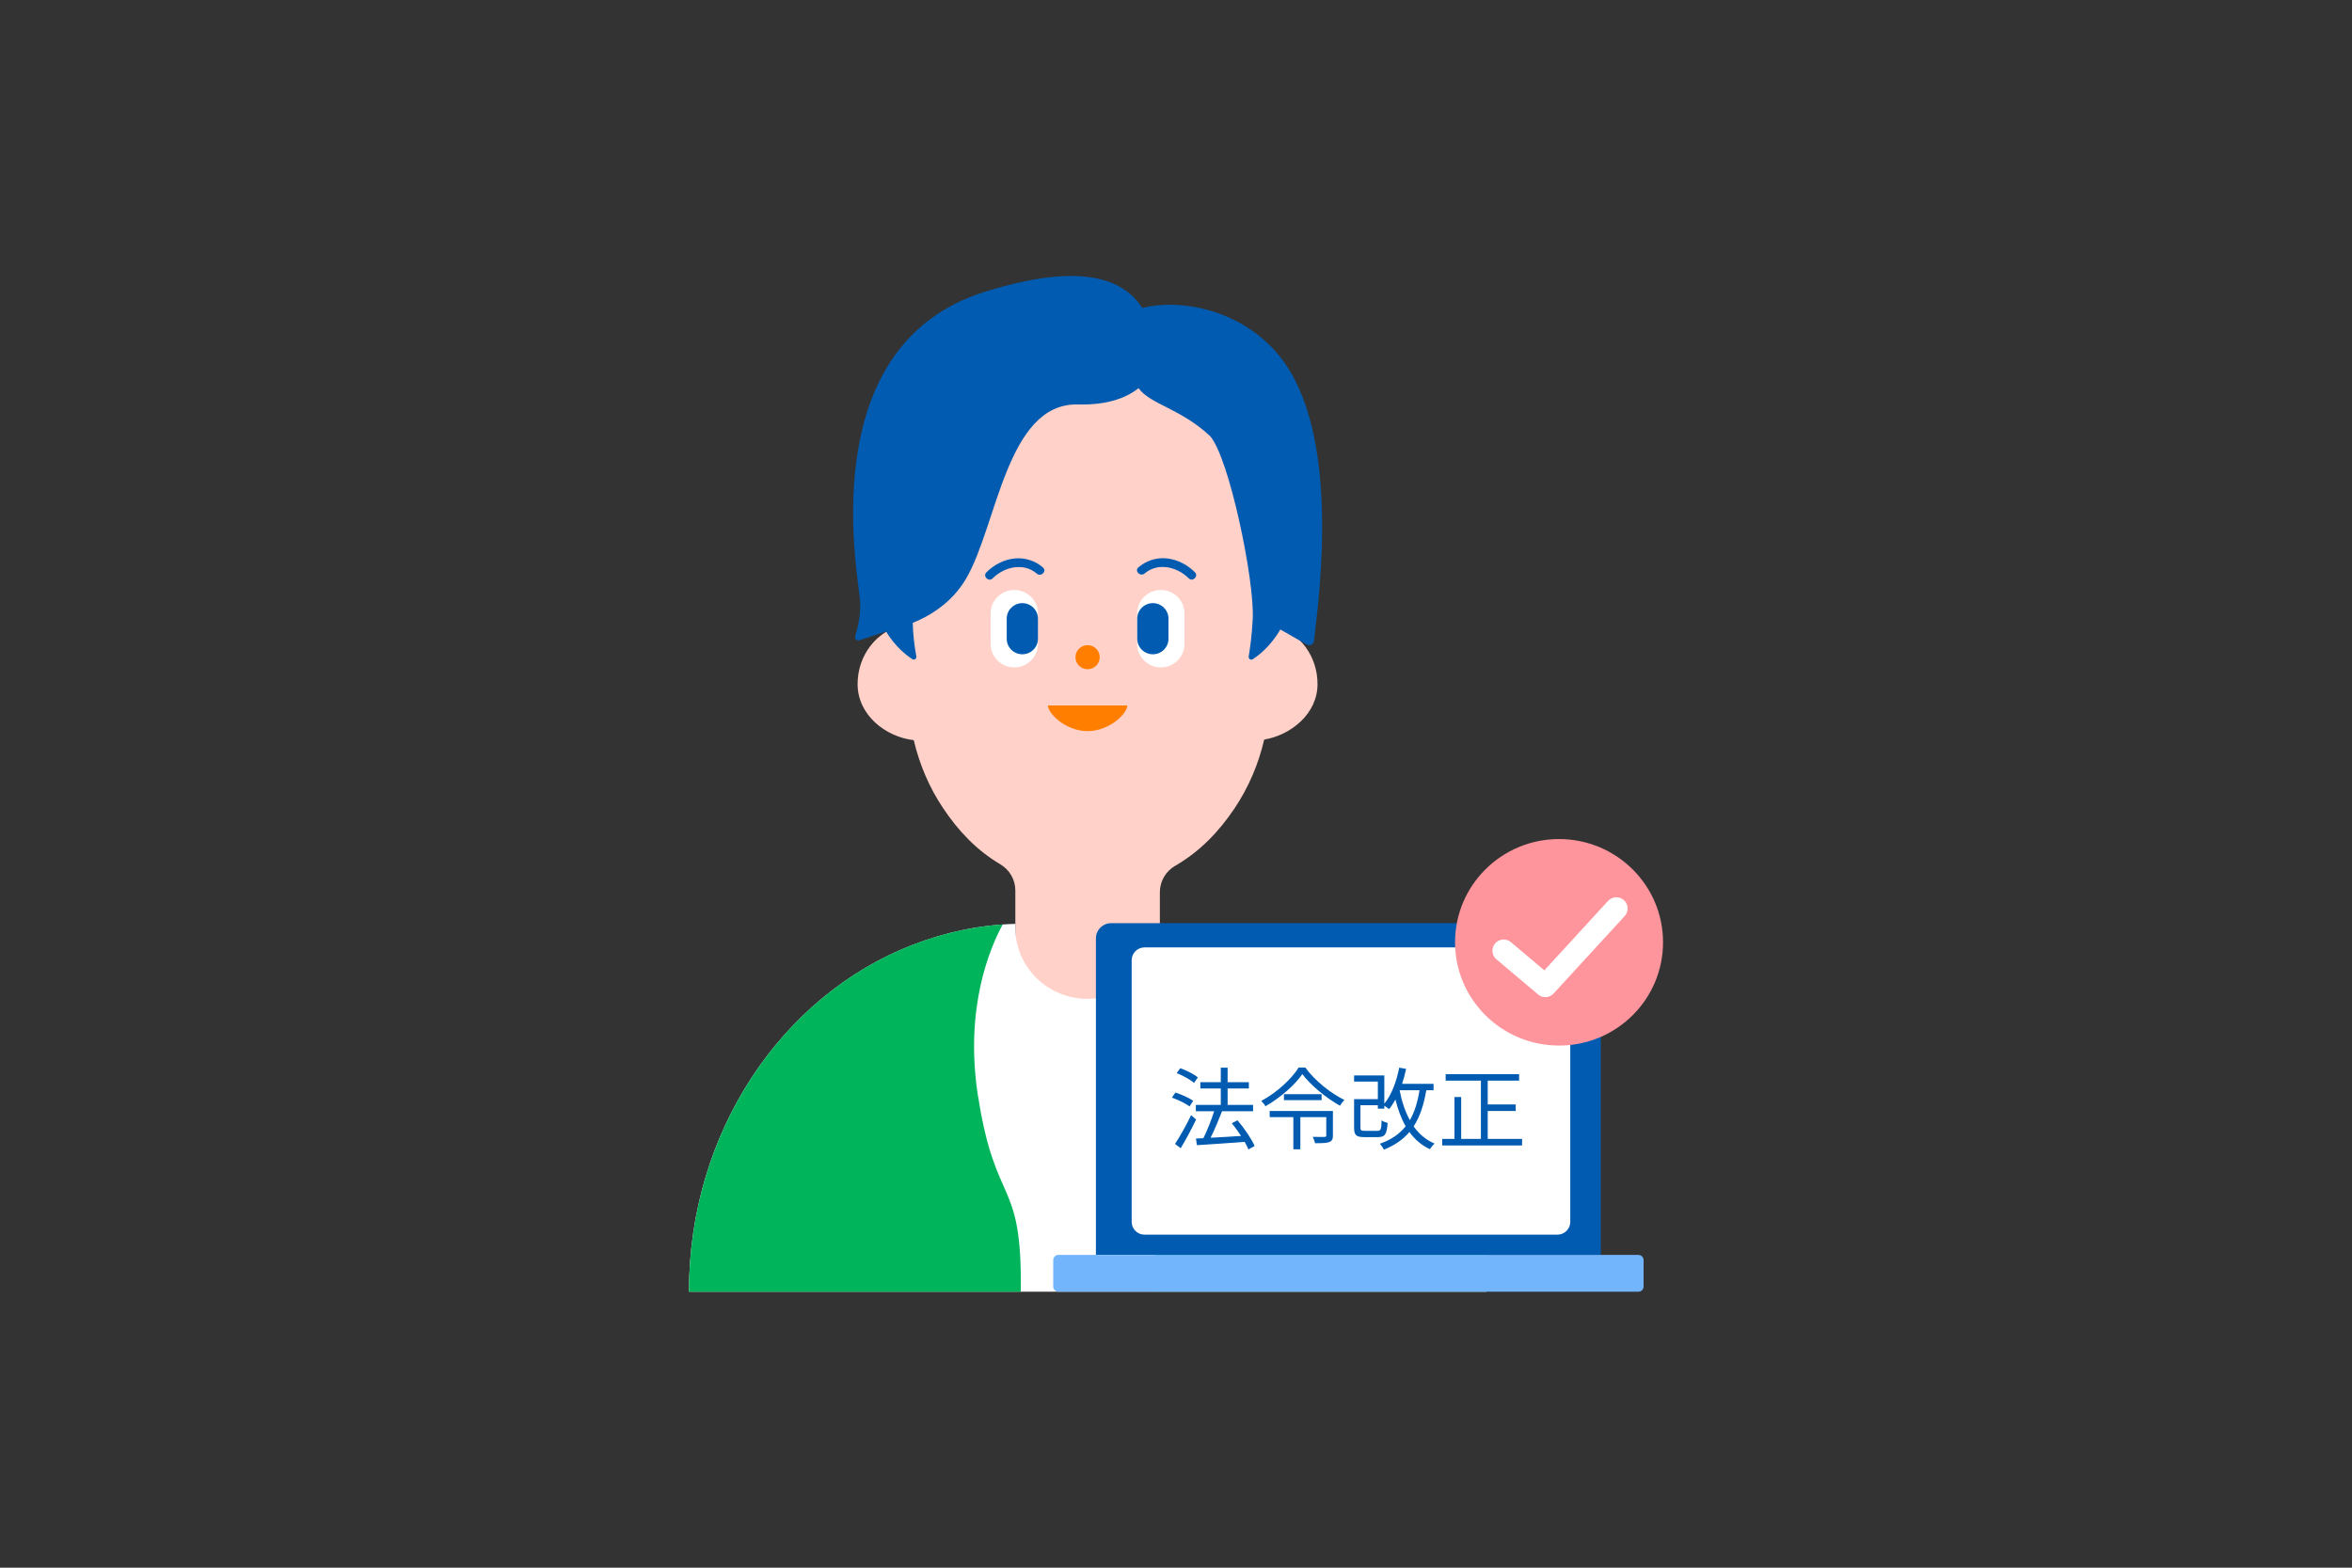 <?xml version="1.0" encoding="UTF-8"?><svg id="_レイヤー_1" xmlns="http://www.w3.org/2000/svg" width="336" height="224" viewBox="0 0 336 224"><rect x="0" y="0" width="336" height="224" fill="#333333" stroke="none"/><defs><style>.cls-1{fill:#00b45c;}.cls-2{fill:#fff;}.cls-3{fill:#005bb1;}.cls-4{fill:#72b5fc;}.cls-5{fill:#ffd1c9;}.cls-6{fill:#ff7e00;}.cls-7{fill:none;stroke:#fff;stroke-linecap:round;stroke-linejoin:round;stroke-width:3.212px;}.cls-8{fill:#ff959c;}</style></defs><path class="cls-5" d="M188.218,97.746c0-3.973-2.511-7.294-5.923-8.265v-16.772c0-1.611-.133-3.178-.366-4.712-.678-4.425-2.301-8.496-4.634-11.994-4.856-7.261-12.778-11.994-21.734-11.994s-16.879,4.734-21.735,11.994c-2.334,3.498-3.956,7.57-4.634,11.994-.233,1.534-.367,3.112-.367,4.712v16.662c-3.6.828-6.311,4.259-6.311,8.375,0,4.424,4.011,7.558,8.023,8.01.833,3.542,2.256,6.83,4.189,9.71,2.178,3.256,4.756,6.002,8.178,8.033,1.345.795,2.145,2.218,2.145,3.741v16.198c0,2.45,2.056,4.425,4.578,4.425h11.489c2.534,0,4.579-1.987,4.579-4.425v-15.955c0-1.545.822-2.98,2.189-3.773,3.567-2.064,6.256-4.889,8.512-8.254,1.933-2.902,3.377-6.201,4.2-9.777,3.811-.64,7.623-3.674,7.623-7.945v.012Z"/><path class="cls-6" d="M155.371,95.626c.958,0,1.733-.771,1.733-1.721s-.776-1.721-1.733-1.721-1.733.771-1.733,1.721.776,1.721,1.733,1.721Z"/><path class="cls-6" d="M161.038,100.802c0,1.148-2.534,3.664-5.667,3.664s-5.667-2.516-5.667-3.664h11.334Z"/><path class="cls-3" d="M148.993,81.083c-1.111-.971-2.611-1.446-4.1-1.28-1.489.165-2.9.894-3.978,1.975-.556.563.311,1.423.878.872,1.645-1.644,4.422-2.339,6.323-.684.6.519,1.478-.342.878-.872v-.011Z"/><path class="cls-2" d="M144.904,84.305h-.011c-1.866,0-3.378,1.502-3.378,3.354v4.348c0,1.853,1.512,3.354,3.378,3.354h.011c1.866,0,3.378-1.502,3.378-3.354v-4.348c0-1.853-1.512-3.354-3.378-3.354Z"/><path class="cls-3" d="M148.282,88.399c0-1.225-1-2.218-2.233-2.218s-2.233.993-2.233,2.218v2.869c0,1.225,1,2.218,2.233,2.218s2.233-.993,2.233-2.218v-2.869Z"/><path class="cls-3" d="M163.505,81.955c1.912-1.655,4.678-.96,6.322.684.556.563,1.433-.309.878-.872-1.078-1.07-2.455-1.799-3.978-1.975s-2.979.32-4.1,1.28c-.601.519.277,1.379.878.872v.011Z"/><path class="cls-2" d="M165.827,95.362h.012c1.865,0,3.377-1.502,3.377-3.354v-4.348c0-1.853-1.512-3.354-3.377-3.354h-.012c-1.865,0-3.378,1.502-3.378,3.354v4.348c0,1.853,1.513,3.354,3.378,3.354Z"/><path class="cls-3" d="M162.461,91.268c0,1.225.999,2.218,2.233,2.218s2.234-.993,2.234-2.218v-2.869c0-1.225-1-2.218-2.234-2.218s-2.233.993-2.233,2.218v2.869Z"/><path class="cls-3" d="M182.784,50.872c-5.511-6.786-14.379-8.221-19.601-6.863-2.744-4.281-8.934-6.554-22.513-2.306-24.846,7.779-17.968,40.882-17.79,44.292.1,1.931-.378,3.84-.711,4.91-.111.364.244.706.6.585l3.8-1.269c1.322,2.163,2.867,3.387,3.767,3.961.289.188.633-.077.567-.419-.3-1.567-.467-3.178-.511-4.767,2.211-.883,5.489-2.714,7.589-6.267,4.467-7.537,5.789-25.191,16.012-24.938,4.345.11,7.011-1.015,8.657-2.328,1.688,2.328,6,2.891,10.211,6.841,2.734,3.034,6.389,20.722,6.101,26.151-.133,2.461-.401,4.325-.578,5.33-.056.342.289.596.578.408.933-.596,2.578-1.909,3.944-4.248l3.766,2.152c.434.243.978-.022,1.034-.508.822-6.83,3.845-29.925-4.922-40.705v-.011Z"/><path class="cls-2" d="M180.429,135.03c-4.634-1.799-9.567-2.88-14.735-3.024v.585c0,5.594-4.623,10.13-10.323,10.13s-10.323-4.536-10.323-10.13v-.585c-5.156.144-10.101,1.225-14.734,3.024-18.568,7.228-31.891,26.648-31.891,49.533h113.895c0-22.885-13.323-42.306-31.89-49.533Z"/><path class="cls-1" d="M139.726,156.712c-1.989-12.689,1.711-21.307,3.522-24.628-4.511.32-8.845,1.347-12.945,2.935-18.557,7.238-31.88,26.659-31.88,49.544h47.403c.222-16.485-3.578-11.806-6.089-27.851h-.011Z"/><path class="cls-1" d="M171.005,156.712c1.989-12.689-1.711-21.307-3.522-24.628,4.512.32,8.845,1.347,12.946,2.935,18.567,7.228,31.89,26.648,31.89,49.533h-47.403c-.222-16.486,3.578-11.807,6.089-27.851v.011Z"/><path class="cls-3" d="M228.687,179.311v-45.23c0-1.203-.978-2.174-2.189-2.174h-67.749c-1.211,0-2.189.972-2.189,2.174v45.23h72.126Z"/><path class="cls-4" d="M234.065,179.311h-82.872c-.405,0-.733.326-.733.728v3.796c0,.402.328.728.733.728h82.872c.404,0,.734-.326.734-.728v-3.796c0-.402-.329-.728-.734-.728Z"/><path class="cls-2" d="M222.481,135.369h-58.97c-1.018,0-1.844.82-1.844,1.831v37.385c0,1.011.826,1.832,1.844,1.832h58.97c1.019,0,1.845-.821,1.845-1.832v-37.385c0-1.011-.826-1.831-1.845-1.831Z"/><path class="cls-3" d="M171.12,153.946l-.539.78c-.525-.448-1.601-1.049-2.485-1.394l.513-.704c.884.32,1.972.858,2.511,1.318ZM170.453,157.284l-.513.806c-.538-.409-1.64-.947-2.524-1.254l.5-.729c.859.282,1.973.767,2.537,1.176ZM170.158,159.343l.717.615c-.64,1.343-1.486,2.916-2.203,4.105l-.808-.614c.653-.998,1.601-2.648,2.293-4.106ZM179.23,163.743l-.884.5c-.128-.32-.308-.691-.538-1.087-2.473.192-5.048.358-6.817.473l-.14-.947,1.063-.051c.538-1.087,1.153-2.635,1.537-3.851h-2.613v-.908h3.561v-2.341h-2.921v-.895h2.921v-2.085h.974v2.085h3.037v.895h-3.037v2.341h3.639v.908h-4.433c-.473,1.216-1.077,2.674-1.64,3.786,1.32-.064,2.845-.153,4.357-.256-.41-.627-.872-1.266-1.32-1.816l.808-.422c.961,1.126,2.012,2.661,2.447,3.671Z"/><path class="cls-3" d="M190.416,158.743v3.504c0,.512-.115.78-.513.934s-1.038.167-2.038.167c-.051-.282-.205-.652-.333-.908.757.025,1.461.012,1.653.012.218-.012.282-.063.282-.216v-2.61h-3.703v4.592h-1v-4.592h-3.382v-.883h9.033ZM183.419,156.339h5.381v.856h-5.381v-.856ZM185.521,152.539h.948c1.345,1.841,3.601,3.658,5.586,4.631-.23.23-.46.563-.627.818-1.96-1.087-4.203-2.93-5.381-4.515-1.052,1.534-3.114,3.364-5.266,4.592-.115-.218-.385-.55-.603-.754,2.191-1.176,4.344-3.146,5.343-4.771Z"/><path class="cls-3" d="M199.961,155.776l-.012.025c.307,1.586.782,3.031,1.461,4.26.666-1.151,1.102-2.572,1.383-4.285h-2.832ZM204.792,155.776h-1.037c-.359,2.122-.923,3.811-1.807,5.167.768,1.087,1.756,1.931,2.986,2.455-.206.18-.513.55-.666.805-1.205-.563-2.153-1.394-2.922-2.455-.91,1.074-2.089,1.893-3.639,2.519-.103-.218-.397-.639-.577-.843,1.614-.576,2.806-1.394,3.677-2.494-.628-1.1-1.102-2.392-1.461-3.824-.282.511-.576.972-.897,1.368-.153-.114-.46-.332-.691-.485v.422h-.923v-.487h-2.486v3.184c0,.409.103.473.628.473h1.807c.475,0,.551-.205.59-1.496.192.153.589.307.858.371-.115,1.612-.384,2.021-1.37,2.021h-1.973c-1.128,0-1.448-.269-1.448-1.356v-4.067h3.395v-2.508h-3.395v-.883h4.318v4.042c1.024-1.254,1.743-3.146,2.127-5.154l.986.178c-.153.742-.346,1.458-.577,2.136h4.498v.909Z"/><path class="cls-3" d="M212.531,162.734h4.908v.934h-11.404v-.934h1.743v-5.986h.961v5.986h2.819v-8.327h-5.036v-.921h10.494v.921h-4.485v3.402h3.998v.934h-3.998v3.991Z"/><path class="cls-8" d="M222.72,149.396c8.204,0,14.856-6.604,14.856-14.753s-6.652-14.753-14.856-14.753-14.857,6.604-14.857,14.753,6.652,14.753,14.857,14.753Z"/><path class="cls-7" d="M214.809,135.848l5.955,5.02,10.146-11.056"/></svg>